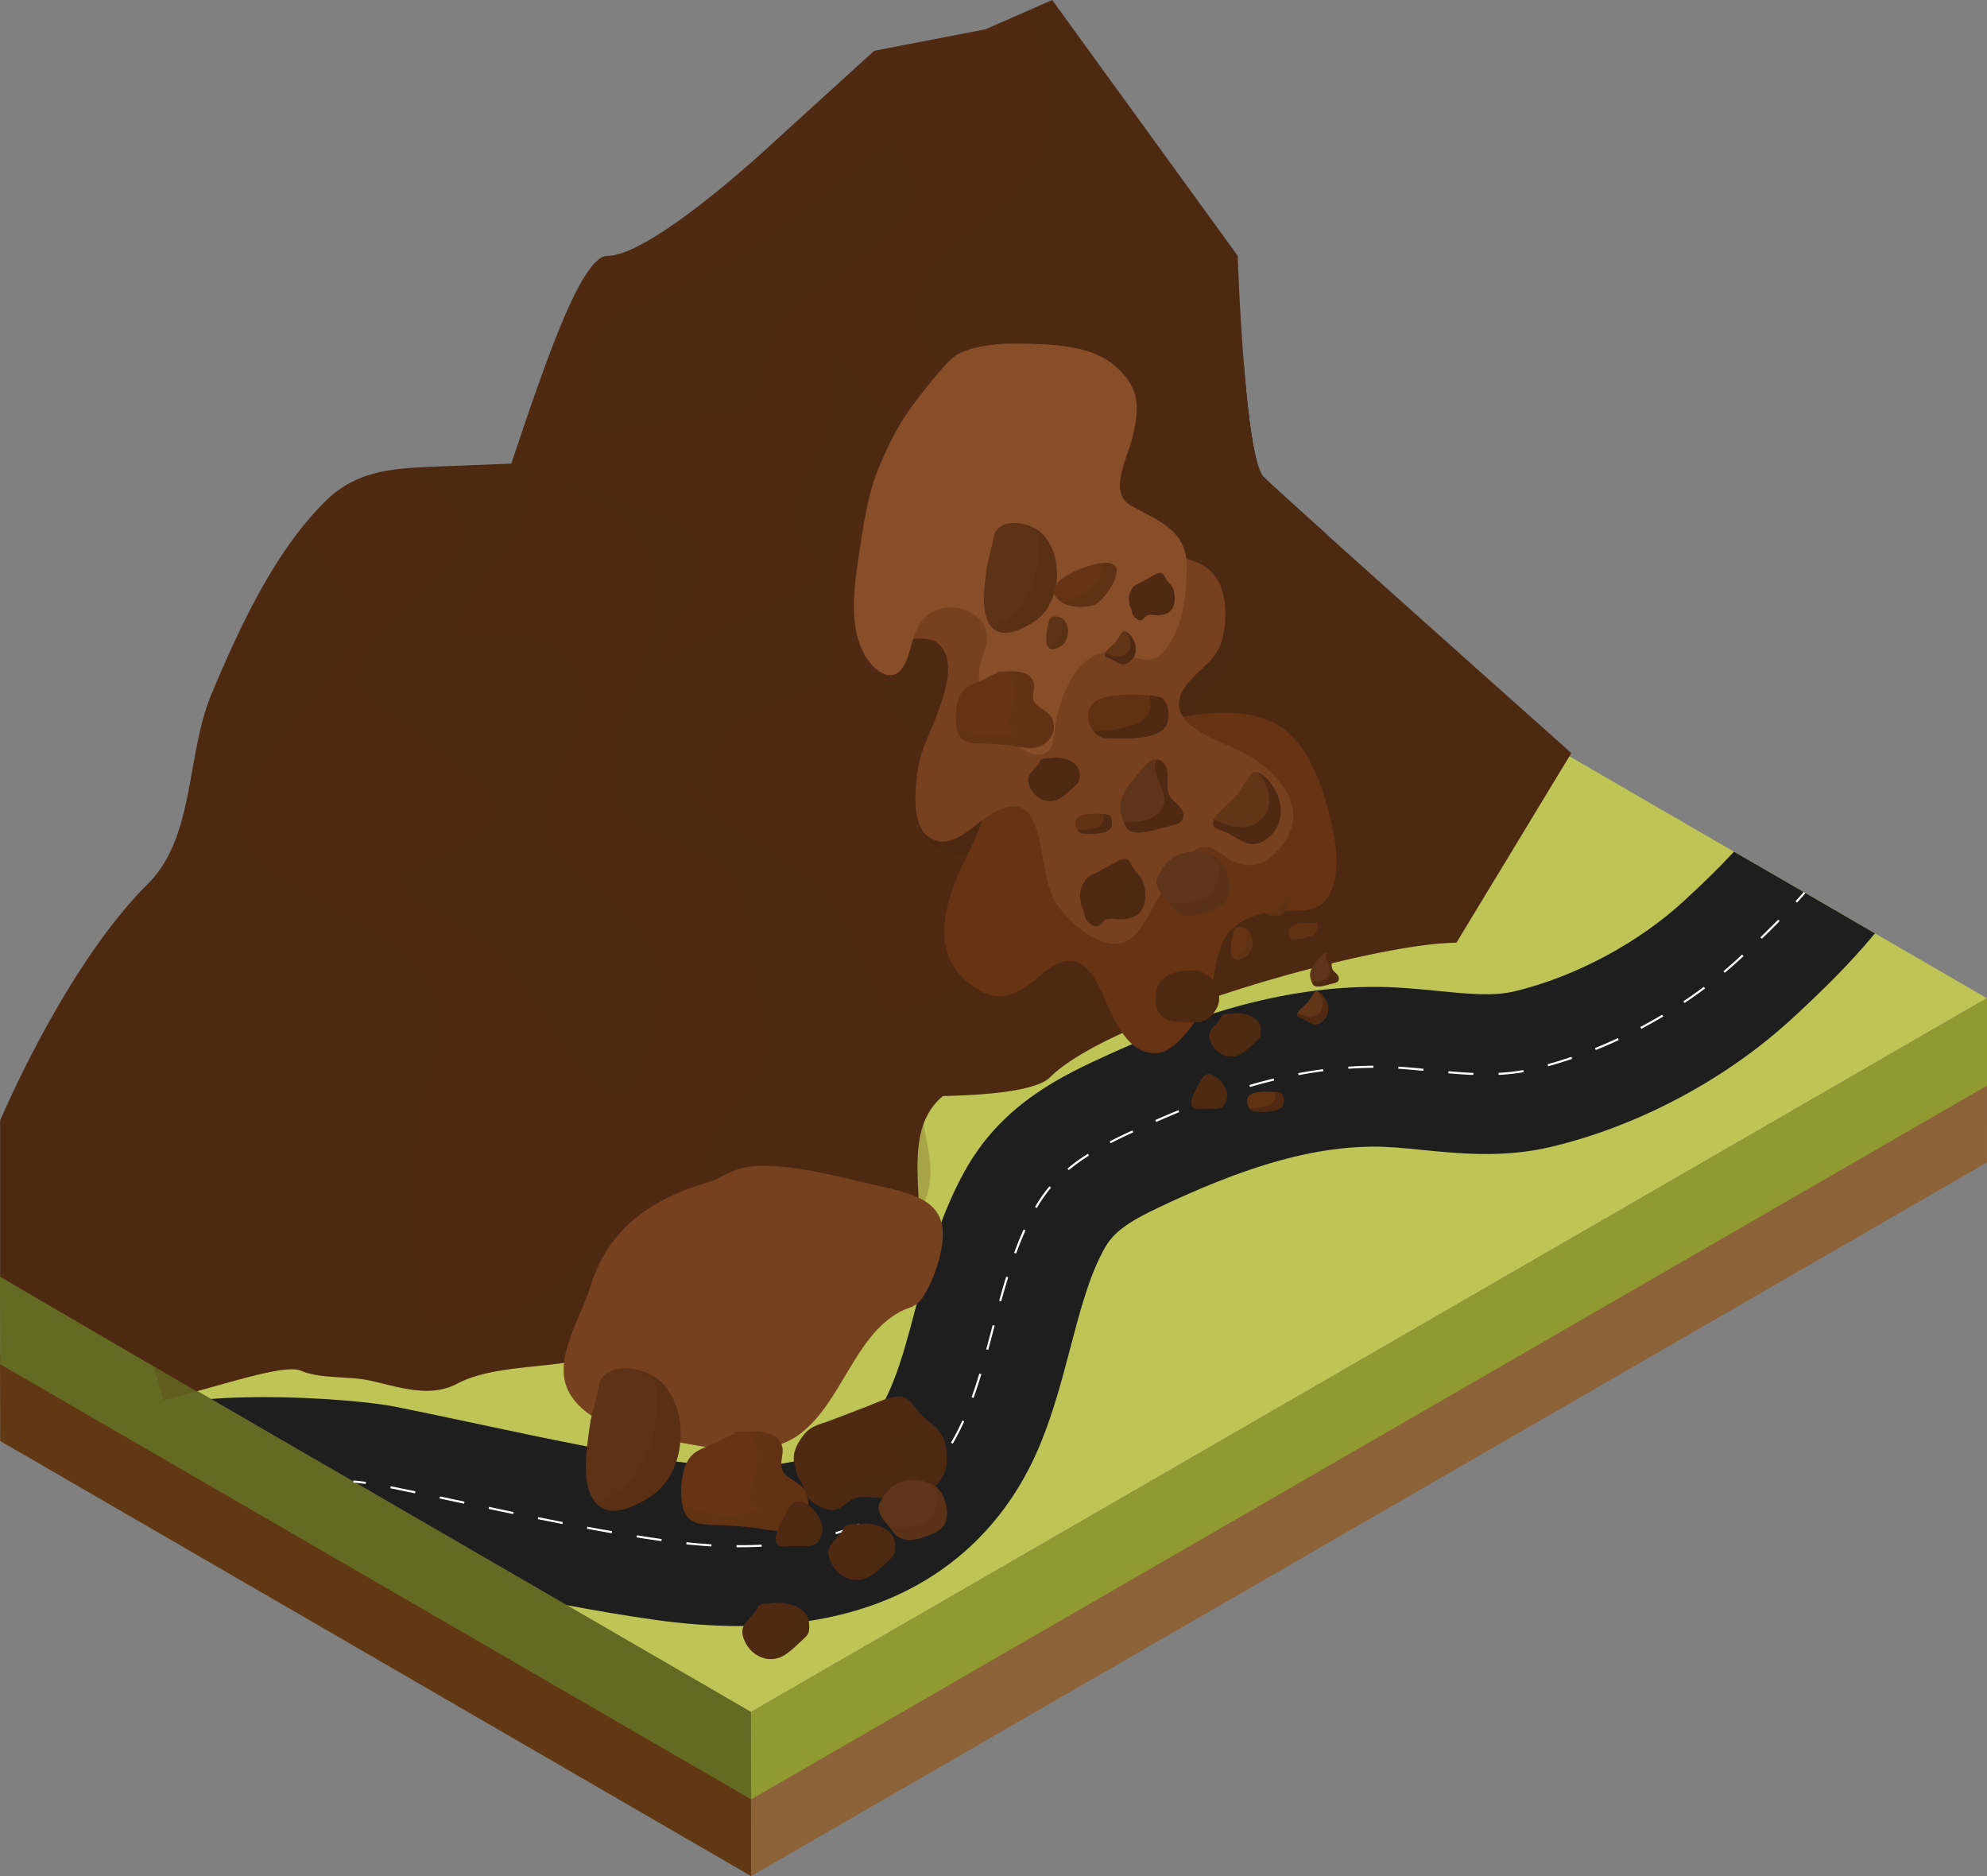 <svg xmlns="http://www.w3.org/2000/svg" viewBox="0 0 400 377.62"><rect x="0" y="0" width="400" height="377.62" fill="#808080" stroke="none"/><defs><style>.e{fill:#613114}.f,.g,.h{fill:#4f2912}.i{fill:#633518}.l{fill:#1e1e1e}.n{fill:#5e341a}.h{mix-blend-mode:multiply}.g,.h{opacity:.2}.s{fill:#653417}.w{fill:#774120}.x{fill:#663415}.g{mix-blend-mode:screen}.y{fill:#5e3217}</style></defs><g style="isolation:isolate"><g id="b"><g id="c"><path d="M243 105.39c-2.45.06-4.76.11-7.01.1l.11-32.15c1.83 0 3.94-.04 6.17-.09 2.55-.06 5.28-.12 8.11-.12.82 10.39 2.12 21 4.01 22.89 1.05 1.05 6.04 5.57 12.77 11.63-1.01-.55-3.17-1.4-7.43-1.91-5.17-.61-11.31-.47-16.73-.35Z" class="l"/><path d="m399.97 216.36.03 17.61-248.79 143.65-.03-17.59 248.79-143.67z" style="fill:#8c6239"/><path d="M151.21 377.62.04 290.04 0 272.43l151.18 87.6.03 17.59z" style="fill:#603813"/><path d="M399.97 200.91 151.18 344.58l-9.16-5.31-55.94-32.42L.72 257.39l-.72-.41 124.39-71.82 16.46-9.5 107.95-62.32 77.13 44.68 26.34 15.26 3.27 1.9 44.43 25.73z" style="fill:#bfc456"/><path d="M399.97 200.91 151.18 344.58l.03 17.59L400 218.52l-.03-17.61z" style="fill:#919931"/><path d="m0 256.98.03 17.61 151.18 87.58-.03-17.59L0 256.98z" style="fill:#656a22"/><path d="m272 160.88-.09-.68c.08.18.11.4.09.68Z" style="fill:#fbd279"/><path d="M290.62 162.85c-19.15 13.93-39.85 25.76-60.87 36.86-12.09 6.38-24.29 12.52-36.36 18.69-.29.15-.59.3-.88.45-1.01.52-1.9 1.1-2.67 1.74-.36.29-.69.6-1 .92-.1.1-.2.21-.3.31h-.01c-.07.09-.14.17-.22.26l-.17.2c-.06.08-.13.15-.19.23-.08.1-.16.21-.24.32-.08.12-.17.23-.25.35-.49.72-.9 1.48-1.25 2.28-.05.12-.1.23-.14.35a15.29 15.29 0 0 0-.48 1.41c-.05.17-.1.34-.14.51-.05.17-.09.35-.13.52l-.09.41c-.01.06-.03.13-.04.2-.1.51-.18 1.02-.25 1.54l-.06.55c-.06.55-.1 1.12-.13 1.69-.02.38-.03.76-.04 1.15-.03 1.1-.01 2.21.02 3.34.02.73.06 1.47.09 2.2v.11c.04.7.08 1.4.11 2.1.04.74.08 1.47.11 2.2-1.79 2.42-4.66 4.08-8.69 4.88-8.22 1.63-16.58 2.82-24.42 5.98-1.76.71-3.73 2.23-5.67 3.34-.31.01-.62.03-.93.05-.35.02-.7.05-1.04.08-.42.04-.84.1-1.25.16-.15.02-.3.05-.45.07-.16.03-.32.06-.48.08-.32.06-.64.12-.96.2l-.39.09c-.04 0-.09.02-.13.03-.13.03-.25.07-.38.1-.04 0-.08.02-.12.03l-.4.12c-.4.12-.8.25-1.19.4-.14.05-.28.1-.42.16-1.24.48-2.44 1.09-3.57 1.85-.33.22-.66.45-.98.7-.23.17-.45.35-.66.53-.16.13-.32.27-.47.41-.22.19-.43.39-.64.61-.11.1-.21.2-.32.31-.03.03-.06.06-.09.1-.14.15-.29.3-.43.45-.01 0-.02.02-.02.02-.15.16-.3.33-.45.51-.03.04-.06.07-.08.1-.12.15-.25.3-.37.46-.32.41-.63.83-.94 1.27-7.29 10.7-26.3 5.95-37.11 11.69a12.108 12.108 0 0 1-1.47.65c-.08.03-.16.06-.25.09s-.18.06-.27.08c-.08.03-.16.05-.24.07-.09.03-.18.05-.27.07-.1.03-.21.05-.31.08l-.41.09-.33.06c-.15.03-.3.05-.45.07-.09.02-.18.02-.28.04-.12.02-.24.03-.35.04l-.36.03c-.12 0-.24.02-.36.02-4.12.18-8.42-1.23-12.22-2.06-4.24-.93-9.9-.28-13.81-1.96-2.75-1.18-10.98 1.36-21.03 4.14l-8.79-5.12-8.79-5.12-13.59-7.91L.03 257v-31.49c7.97-18.03 18.68-36.6 29.74-47.6 9.54-9.49 7.68-25.98 12.82-38.22 4.73-11.28 10.65-24.31 18.73-34.19 1.33-1.64 2.73-3.19 4.2-4.63 4.38-4.32 9.25-5.85 14.85-6.48 1.02-.12 2.07-.2 3.15-.27.9-.06 1.82-.1 2.76-.14 5.54-.23 11.08-.43 16.62-.67h.05c.61-.02 1.21-.05 1.82-.08h.21c8.76-.39 17.51-.88 26.22-1.68 9.89-.9 19.07-3.56 27.6-7.69 7.67-3.72 14.82-8.65 21.48-14.6.96-.86 1.95-1.7 2.94-2.52.29-.24.59-.48.89-.72 1.13-.91 2.28-1.79 3.44-2.64 9.27-6.78 19.55-11.76 30.42-15.21 1.76-.56 3.62-1.37 5.51-2.25.53.53 1.05 1.07 1.54 1.64 3.07 3.54 4.34 8.32 5.28 12.82 1.88 9.03 2.27 18.28 4.32 27.3 1.94 8.52 5.1 16.69 9.69 24.15 2.34 3.8 4.98 7.41 7.43 11.13 2.39 3.63 4.78 7.26 7.29 10.81 4.9 6.93 10.23 13.65 16.63 19.27 4.55 4 9.57 7.25 14.99 9.77Z" class="f"/><path d="m316.32 151.56-23.13 38.19c-16.42 0-69.59 14.87-81.78 27.06-2.42 2.42-10.54 3.57-21.58 3.79-1.71.03-3.49.04-5.33.03-4.79-.03-9.98-.2-15.39-.5l-1.14-.06a450.987 450.987 0 0 1-17.09-1.31c-5.57-.53-11.17-1.15-16.62-1.85-26.36-3.39-49.15-8.53-48.73-13.09 1.89-20.43-53.56-14.93-40.87-27.61l19.4-39.55s21.63-9.67 27.99-16.03c2.55-2.55 6.48-14.19 10.85-27.22 0-.01 0-.02.01-.03l.48-1.44c.61-1.8 1.22-3.62 1.84-5.44.81-2.4 1.63-4.8 2.46-7.15 5.18-14.8 10.51-27.85 14.59-27.85 8.96 0 32.84-22.3 32.84-22.3l20.87-18.98 22.37-4.32 7.73-3.37 5.72-2.5 37.34 51.47s1.36 40.67 5.24 44.55c1.25 1.25 8.06 7.4 16.74 15.19 18.4 16.51 45.18 40.35 45.18 40.35Z" class="f"/><path d="M197.38 90.15c-4.43-1.74-9.83-3.1-14.51-5.27-8.35-3.88-9.53-8.71-15.25-14.91-2.53 3.88.06 10.39-.99 14.87-1.18 5.06-4.52 9.4-6.28 14.23-2.61 7.15.71 10.49 5.13 15.32-2.24 3.62-8.46 5.84-12.03 7.7-8.47 4.41-17 8.78-24.89 14.19l-.46.92c.13 1.2.49 2.37 1.31 3.47 1.31 1.75 3.56 2.6 4.97 4.37 3.55 4.48 1.97 11.71 6.7 15.39 1.11.87 2.35 1.51 3.56 2.22-2.39-6.72-1.92-13.15 5.89-18.29 5.56-3.66 14.11-2.93 16.62-10.45 1.86-5.6-.31-12.53.46-18.36 1.71-13.04 18.76-21.68 29.76-25.39Z" class="h"/><path d="M377.45 187.86c-5.36 6.47-11.16 12.07-16.74 17.2-13.25 12.19-30.86 21.57-48.34 25.75-9.57 2.29-18.33 1.41-26.05.65-3.59-.36-6.98-.7-10.06-.67-11.42.1-23.66 3.4-39.68 10.7-7.91 3.61-11.89 5.72-14.08 9.53-3.12 5.41-5.02 12.62-7.03 20.26-1.62 6.17-3.3 12.54-5.82 18.82-6.48 16.14-18.44 27.62-34.57 33.18-7.74 2.67-16.5 4.01-26.19 4.01-5.51 0-11.32-.43-17.41-1.3-5.88-.84-11.68-1.83-17.4-2.91l-28.01-16.23-43.62-25.27c3.14-.24 6.68-.37 10.68-.37h.07c10.45 0 21.59.98 26.33 1.93 5.92 1.18 11.81 2.44 17.51 3.65 13.32 2.83 25.9 5.51 38.98 7.37 35.32 5.03 41.47-10.28 43.79-16.05 1.77-4.42 3.13-9.57 4.56-15.02 2.34-8.9 5-18.99 10.27-28.13 7.58-13.15 19.73-18.69 28.6-22.73 13.69-6.24 32.05-13.42 52.74-13.59 4.82-.04 9.24.4 13.52.82 5.94.59 11.08 1.11 15.38.08 12.12-2.9 24.85-9.68 34.05-18.14 3.75-3.45 7.13-6.72 10.13-9.97l3.2 1.85 3.27 1.89 21.9 12.69Z" class="l"/><path d="M73.62 298.69c-.76-.1-1.6-.19-2.5-.29l.04-.42c.9.09 1.75.19 2.51.29l-.05.42Zm79.71 12.63-.02-.42c-1.63.09-3.33.12-5.04.11v.42h.7c1.48 0 2.95-.04 4.36-.11Zm-10.1-.48c-1.64-.1-3.33-.24-5.03-.42l-.04.42c1.7.18 3.4.32 5.04.42l.03-.42Zm20.15-.78-.08-.41c-1.6.33-3.27.6-4.97.81l.05.42c1.71-.21 3.39-.49 5-.82Zm-30.18-.28c-1.63-.24-3.31-.49-4.99-.76l-.07.42c1.68.27 3.36.52 5 .76l.06-.42Zm39.86-2.71-.17-.39c-1.5.65-3.09 1.23-4.72 1.73l.12.4c1.65-.51 3.25-1.09 4.77-1.74Zm-49.84 1.12c-1.63-.28-3.3-.58-4.97-.89l-.08.41c1.67.31 3.35.61 4.97.9l.07-.41Zm-9.93-1.84c-1.65-.32-3.3-.65-4.95-.99l-.08.41c1.65.33 3.3.66 4.96.99l.08-.41Zm68.52-4.37-.26-.33a39.838 39.838 0 0 1-4.17 2.79l.21.36c1.47-.85 2.89-1.8 4.22-2.82Zm-78.42 2.36c-1.65-.34-3.3-.69-4.94-1.04l-.09.41c1.65.35 3.3.7 4.95 1.04l.09-.41Zm-9.88-2.09-.13-.03-4.81-1.02-.09.41c1.61.34 3.21.68 4.81 1.02l.13.03.09-.41Zm-9.89-2.08-4.95-1.02-.08.41 4.95 1.02.09-.41Zm105.34-5.36-.33-.26a37.376 37.376 0 0 1-3.3 3.78l.3.3a40.77 40.77 0 0 0 3.34-3.82Zm5.15-8.72-.38-.17c-.7 1.55-1.47 3.05-2.3 4.46l.36.21c.84-1.42 1.62-2.94 2.32-4.51Zm3.44-9.52-.4-.12c-.53 1.76-1.04 3.32-1.56 4.79l.4.14c.52-1.48 1.04-3.05 1.57-4.81Zm2.61-9.44.08-.31-.41-.11-.08.31c-.4 1.53-.8 3.05-1.22 4.57l.41.11c.41-1.52.81-3.05 1.22-4.58Zm2.79-10.04-.4-.12c-.45 1.45-.91 3.04-1.41 4.86l.41.11c.5-1.81.96-3.4 1.41-4.85Zm3.49-9.45-.38-.17a66.48 66.48 0 0 0-1.9 4.7l.4.14c.61-1.68 1.23-3.21 1.89-4.67Zm2.31-4.54c.83-1.44 1.78-2.8 2.84-4.05l-.32-.27a28.286 28.286 0 0 0-2.88 4.11l-.03.06.36.21.03-.06Zm10.47-10.51-.22-.36c-1.53.96-2.87 1.94-4.11 2.98l.27.32c1.22-1.03 2.55-1.99 4.07-2.94Zm8.91-4.68-.18-.38c-1.82.84-3.27 1.54-4.55 2.21l.19.37c1.28-.66 2.72-1.36 4.54-2.2Zm9.25-4.06-.16-.39c-1.5.62-3.07 1.28-4.65 1.98l.17.39c1.59-.7 3.15-1.36 4.64-1.98Zm9.45-3.54-.13-.4c-1.56.52-3.16 1.1-4.77 1.7l.15.39c1.6-.6 3.2-1.17 4.75-1.69Zm9.68-2.82-.1-.41c-1.6.39-3.25.83-4.89 1.31l.12.4c1.64-.48 3.28-.92 4.87-1.3Zm9.9-1.87-.06-.42c-1.64.22-3.32.49-5 .8l.08.41c1.67-.32 3.34-.59 4.98-.8Zm30.21.33c-1.48-.06-3.08-.17-5.03-.34l-.04.42c1.96.17 3.56.28 5.05.34l.02-.42Zm10.1-.16-.07-.41c-1.6.29-3.23.47-4.99.56l.02.42c1.78-.09 3.43-.27 5.04-.56Zm-20.16-.67c-1.59-.16-3.31-.32-5.04-.43l-.03.42c1.73.12 3.44.28 5.03.43l.04-.42Zm-10.43-.19h.34v-.42h-.34c-1.55.02-3.14.08-4.72.19l.03.42c1.57-.11 3.15-.17 4.7-.19Zm40.36-1.81-.14-.4c-1.6.55-3.22 1.05-4.81 1.49l.11.41c1.6-.45 3.23-.95 4.84-1.5Zm9.39-3.79-.18-.38c-1.53.71-3.09 1.39-4.62 2.01l.16.39c1.54-.62 3.11-1.3 4.65-2.02Zm8.95-4.73-.22-.36c-1.44.86-2.92 1.69-4.4 2.47l.2.37c1.48-.79 2.97-1.62 4.42-2.48Zm8.42-5.64-.25-.34c-1.33 1-2.71 1.98-4.12 2.92l.23.35c1.41-.94 2.8-1.93 4.13-2.93Zm6.72-5.57c.34-.32.69-.63 1.02-.95l-.29-.31c-.34.31-.68.63-1.02.95-.88.81-1.81 1.63-2.74 2.41l.27.32c.94-.79 1.86-1.61 2.75-2.42Zm8.29-7.99-.3-.29c-1.13 1.15-2.3 2.31-3.58 3.55l.29.3c1.29-1.24 2.46-2.41 3.59-3.56Zm5.19-5.6-.32-.28c-.55.63-1.11 1.26-1.68 1.88l.31.28c.57-.63 1.13-1.26 1.68-1.89Z" style="fill:#fff"/><path d="m316.32 151.56-23.13 38.19c-6.3 0-18.03 2.19-30.77 5.59-20.44 5.44-43.5 13.96-51.01 21.47-2.42 2.42-10.54 3.57-21.58 3.79-.36.29-.69.6-1 .92-.1.1-.2.21-.3.31h-.01c-.07.09-.15.18-.22.26l-.17.2c-.06.08-.13.15-.19.23-.08.1-.16.21-.24.32-.08.11-.17.23-.25.35-.49.72-.9 1.48-1.25 2.28-.05.11-.1.23-.14.35a15.29 15.29 0 0 0-.48 1.41c-.05.17-.1.34-.14.51-.05.17-.09.35-.13.52-.04.14-.06.27-.09.41-.01.06-.03.13-.04.2-.1.51-.18 1.02-.25 1.54-.02.18-.05.37-.06.55-.06.55-.1 1.12-.13 1.69-.02.38-.04.76-.04 1.15-.03 1.1-.01 2.21.02 3.34.02.73.06 1.47.09 2.2v.11c.04.7.08 1.4.11 2.1.04.74.08 1.47.11 2.2.34 7.96-.12 15.41-8.2 18.84-4.22 1.78-17.99-5.08-30.58-4.63-.31.01-.62.03-.93.05-.35.02-.7.05-1.04.08-.42.04-.84.1-1.25.16-.15.02-.3.04-.45.07-.16.02-.32.05-.48.08-.32.06-.64.12-.96.2l-.39.09c-.04 0-.09.02-.13.03-.13.03-.25.06-.38.1-.04 0-.08.02-.12.03-.14.04-.27.08-.4.12-.4.12-.8.25-1.19.4-.14.05-.28.1-.42.16-1.24.48-2.44 1.09-3.57 1.85-.33.22-.66.45-.98.7-.23.17-.45.35-.66.53-.16.13-.32.27-.47.41-.22.19-.43.39-.64.61-.1.1-.21.2-.32.31-.03.03-.06.06-.09.1-.14.15-.29.3-.43.45-.01 0-.02.02-.02.02l-.45.51c-.03.04-.06.07-.08.1-.12.15-.25.3-.37.46-.32.41-.63.83-.94 1.27-7.29 10.7-26.3 5.95-37.11 11.69a12.108 12.108 0 0 1-1.47.65c-.08.03-.16.06-.25.09s-.18.06-.27.08c-.08.03-.16.05-.24.07-.09.03-.18.05-.27.07-.1.03-.21.05-.31.08l-.41.09-.33.06c-.15.03-.3.05-.45.07-.09.02-.18.02-.28.04-.12.02-.24.03-.35.04l-.36.03c-.12 0-.24.02-.36.02-4.12.18-8.42-1.23-12.22-2.06-4.24-.93-9.9-.28-13.81-1.96-2.75-1.18-10.98 1.36-21.03 4.14l-8.79-5.12-8.79-5.12c15.3-6.77 35.16-9.11 51.72-5.82 4.94.98 8.71 2.81 13.79 2.52 6.53-.37 16.08-2.49 21.48-6.27 5-3.5 8.07-8.72 13.87-11.41 11.43-5.3 35.93 4.75 42.31-9.75 2.81-6.36 1.96-12.79 2.84-19.04.57-4.1 1.88-8.12 5.42-12.01 5.36-5.88 12.91-5.45 18.51-9.55 3.58-2.62 5.14-8.03 8.27-11.34 7.22-7.64 27.49-15.6 21.63-29.35-5.52-12.96-26.07-3.28-36.51-9.47-10.13-6-12.4-19.8-4.33-29.31 4.26 5.49 16.17 15.72 24.24 12.95 2.35-.8 5.36-6.28 7.01-8.08 4.65-5.06 7.09-6.5 7.72-13.27 1.33-14.38 1.08-22.43-13.41-27.48-6.64-2.32-19.53-8.87-22.45-17.09-.84-2.36-.86-4.86.33-7.44 5.81-12.56 21.68-15.74 25.55-30.34 1.72-6.52.74-18.25-3.87-25.79l5.72-2.5 37.34 51.47s1.36 40.67 5.24 44.55c1.25 1.25 8.06 7.4 16.74 15.19 18.4 16.51 45.18 40.35 45.18 40.35Z" class="h"/><path d="M271.13 111.21c-8.68-7.79-15.49-13.95-16.74-15.19-3.88-3.88-5.24-44.55-5.24-44.55L211.81 0l-2.95 1.29c6.49 13.23 18.63 24.22 18.63 39.05-10.85 7.23-19.69 17.28-26.53 28.13 8.84 2.01 20.5-.8 26.53 7.23 2.41 3.22-.4 9.65 3.62 12.06 9.65 5.63 23.31 6.03 26.13 18.49 3.62 16.08 15.27 26.13 20.9 39.79 2.81 7.64-7.23 11.66-9.24 18.49-.8 2.41.8 4.02 2.41 4.02 10.74-.29 20.01 5.29 29.64 8.41l15.39-25.4s-26.79-23.84-45.18-40.35Z" class="h"/><path d="M293.18 189.75c-6.3 0-18.03 2.19-30.77 5.59-13.64-6.77-29.06-15.59-24.12-22.46 4.23-5.89 16.97-6.03 19.22-13.76 1.53-5.27-4.73-8.1-7.38-11.75-6.97-9.6-3.92-23.43-5.9-34.51-.72-4.05-4.76-9.09-3.88-13.21 2.65 6.15 6.68 9.95 9.68 15.71 4.65 8.94 4.77 19.4 9.27 28.22 4.17 8.18 17.14 15.12 5.92 22.79-2.66 1.82-5.87 2.28-5.64 6 .32 4.94 11.86 9.57 15.8 11.13 4.92 1.96 12.38 3.16 17.79 6.26Z" class="h"/><path d="M84.98 261.71c.53 4.49 2.91 11.54 3.76 17.99-4.73.93-9.88-.84-14.35-1.81-4.24-.93-9.9-.28-13.81-1.96-2.75-1.18-10.98 1.36-21.03 4.14-2.15.59-4.39 1.2-6.68 1.78-.47-2.29-1.27-4.73-2.11-6.91L8.38 261.91 0 257.03v-31.49c7.97-18.03 18.68-36.6 29.74-47.6 9.54-9.49 7.68-25.98 12.82-38.22 4.73-11.28 10.65-24.31 18.73-34.19 2.55 5.09 6.91 11.07 8.21 13.95 3.52 7.77.93 11.74-4.28 18.84-5.98 8.14-23 24.8-12.89 34.64 11.21 10.91 39.01 15.98 36.28 35.52-.77 5.5-2.89 10.75-3.75 16.26-1.9 12.09-1.32 24.86.12 36.95Z" class="g"/><path d="M109.39 96.09c-2.56-.51-4.56-1.16-6.49-2.7l-.03-.03h.04l.48-1.44.14.12c.45.43.92.84 1.41 1.23 1.38 1.09 2.89 2.01 4.45 2.82Z" class="h"/><path d="M185.03 243.76c-1.79 2.42-4.66 4.08-8.69 4.88-8.22 1.63-16.58 2.82-24.42 5.98-1.76.71-3.73 2.23-5.67 3.34-1.23.7-2.44 1.24-3.57 1.3-.03-.31-.07-.63-.11-.94-1.29-10.51-4.98-20.47 1.09-30.28 1.93-3.11 4.94-6.09 7.22-9.31 1.78-2.52 3.11-5.18 3.1-8.18 0-4.89-1.7-10.27-2.43-15.13-.72-4.85-.99-10-2.21-14.71-1.73-6.65-6.69-7.87-13.03-10.6-6.72-2.89-13.67-5.02-13.24-12.93.28-5.04 1.08-10.07 2.73-14.91 3.58-10.54 9.8-22.23 3.27-33.22-4.57-7.69-12.74-9.37-19.69-12.97 1.46.29 3.12.54 5.05.88 5.39.95 9.71 3.51 14.69 5.42 4 1.53 9.36 1.86 11.31 6.21 1.6 3.56.35 8.21-.94 11.53-1.32 3.43-7.17 10.02-6.2 13.87 1.99 7.92 14.18-.96 9.15 10.23-2.87 6.37-7.47 12.72-1.03 18.09 5.08 4.24 11.54 6.96 17.03 10.71 9.39 6.42 12.24 12.75 16.76 22.99 3.57 8.07 6.9 16.17 9.26 24.6.52 1.84.99 3.71 1.41 5.59.43 1.96.81 3.95 1.13 5.96.74 4.8.12 8.73-2.01 11.6Z" class="h"/><path d="M119.5 88.26c-1.71-5.07-2.11-17.01.61-21.59 2.62-4.41 11.96-7.03 16.99-9.28 16.63-7.44 28.71-19.12 43.06-29.63 1.21 3.93 5.84 8.75 4.18 12.68-1.49 3.53-7.33 8.36-10.18 10.84-5.24 4.55-11.78 8.22-16.34 13.54-4.01 4.68-3.02 10.26-5.55 15.17-1.87 3.62-5.06 2.92-9.33 3.75-2.88.56-21.25 3.03-23.44 4.54Z" class="g"/><path d="M48.76 198.34c-1.34 3.24-5.45 4.3-7.92 6.49-4.95 4.39-10.31 9.21-12.4 15.55-3.21 9.73 6.81 14.65 5.76 23.75-.77 6.72-6.1 8.95-9.71 13.62-1.36 1.76-1.08-.08-.49 2.85.55 2.68 2.62 5.69 3.91 8.05.57 1.05 1.74 3.44 2.84 6.29L8.37 261.91c.24-.25.47-.51.71-.76 6.03-6.45 14.19-12.92 14.11-22.49-.04-4.87-1.29-8.8-2.95-13.3-.88-2.39-1.9-4.59-1.22-7.15 2.65-10 15.43-14.53 23.26-19.2 8.88-5.29 2.77-12.6 2.21-21.02.55 0 2.55 3.37 3.26 4.59 1.36 2.34 1.41 3.87 1.41 6.64 0 2.73.65 6.54-.41 9.1Z" class="h"/><path d="M39.5 221.78c1.95-4.89 11.7-8.24 15.79-10.98 3.47-2.33 6.82-4.67 10.42-6.74 6.29 14.03 10.64 28.06 8.72 43.53-.87 6.97-.09 12.66-7.11 13.31-4.91.45-11.74-.84-14.51-4.62-5.84-7.97 4.66-12.12 6.33-19.18 2.59-10.97-8.45-4.07-13.58-4.12-1.44-4.08-.7-9.24-6.05-11.21Z" class="g"/><path d="M125.41 220.36c-3.82 1.86-10.92-7.52-12.9-10.68-5.52-8.82-9.96-16.94-19.04-22.6-4.3-2.68-12.42-5.98-14.42-11.18 5-1.48 19.03-6.88 20.41-12.73.55-2.36-2.44-4.49-4.26-6.16-5.67-5.17-12.22-9.53-18.2-14.35-3.46-2.79-6.05-3.79-5.15-8.05.98-4.67 5.57-8.78 8.74-12 6.15-6.25 17.57-12.11 9.63-21.45-2.53-2.98-6.4-4.71-9.88-6.71 1.02-.12 2.07-.2 3.15-.27.9-.06 1.82-.1 2.76-.14 5.54-.23 11.08-.43 16.62-.67h.05c.61-.02 1.21-.05 1.82-.08 3.16 6.49 1.18 12.7-3.14 18.42-1.64 2.18-13.73 15.22-8.13 16.41.64.14 2.97-.85 3.73-.93 3.84-.43 8.28.39 11.88 1.64 11.76 4.08 9.44 14.78 4.85 24.18-3.1 6.35-6.7 11.14-2.07 17.42 5.61 7.6 16.72 13.45 20.4 22.15 2.42 5.73-.7 24.79-6.86 27.8Z" class="h"/><path d="M118.99 258.57c-2.33 7.58-8.43 15.91-3.89 22.55 4.71 6.89 15.75 8.12 23.29 9.48 7.35 1.33 16.74 2.7 22.94-2.21 8.15-6.45 10.7-19.33 19.74-24.31 1.83-1.01 2.89-.76 4.31-2.5 1.64-2.01 3.06-5.81 3.72-8.36 2.57-9.94-2.19-12.29-11.16-14.27-7.66-1.69-15.08-3.9-22.97-4.26-4.42-.2-6.93.5-10.57 2.58-2.41 1.37-20.06 3.9-25.42 21.32Z" class="w"/><path d="M177.96 238.94c-7.66-1.69-15.08-3.9-22.97-4.26-.24-.01-.47-.02-.7-.02 3.07 1.73 5.52 3.68 4.88 6.22-1.56 10.42 2.08 18.75.52 29.17-2.08 8.85-15.63 14.06-22.92 9.9-8.03-4.66-15.81-5.07-23.26-3.28.14 1.55.62 3.04 1.59 4.46 4.71 6.89 15.75 8.12 23.29 9.48 7.35 1.33 16.74 2.7 22.94-2.21 8.15-6.45 10.7-19.33 19.74-24.31 1.83-1.01 2.89-.76 4.31-2.5 1.64-2.01 3.06-5.81 3.72-8.36 2.57-9.94-2.19-12.29-11.16-14.26Z" class="w" style="mix-blend-mode:multiply;opacity:.4"/><path d="M160.05 294.99c-.79-2.14.31-4.27 1.58-5.97 1.55-2.08 3.17-2.2 5.57-3.12 2.51-.97 5.03-1.93 7.54-2.89 1.83-.7 5.27-2.45 7.24-1.75 1.66.59 2.85 3.25 4.36 4.34 3.06 2.19 4.15 3.91 4.28 7.72.26 7.68-8.18 8.58-14.26 8.12-1.29-.1-2.9-.23-4.16.11-1.29.35-2.06 1.43-3.2 2-1.72.87-3.42.09-5-.91-1.97-1.23-1.81-2.16-2.51-3.97-.38-.97-1.41-1.73-1.44-3.67Z" class="f"/><path d="M190.62 293.31c-.13-3.8-1.22-5.53-4.28-7.72-1.51-1.08-2.71-3.74-4.36-4.34-.42-.15-.91-.19-1.44-.15 1.88 1.74 4.15 3.34 3.97 5.7-.22 1.95-4.54 1.08-5.41 3.25-.65 1.95 3.25 3.25 2.16 5.19-1.95 3.25-7.14.85-10.39 2.36-.87.65-1.08 1.95-1.95 2.6-1.89 1.2-3.18 2.17-5.39 2.12.14.1.3.21.47.32 1.59 1 3.28 1.77 5 .91 1.14-.57 1.91-1.65 3.2-2 1.26-.35 2.87-.21 4.16-.11 6.08.46 14.52-.43 14.26-8.12Z" class="h"/><path d="M148.07 288.6c-1.09.18-1.99.82-2.97 1.33-1.73.92-3.81 1.4-5.38 2.59-2.61 1.97-2.9 7.38-2.35 10.42.69 3.84 3.61 3.93 6.88 4.03 3.15.1 6.28.28 9.39.81 2.47.42 4.62.74 6.68-.8 2.18-1.62 3.03-3.91 1.92-6.52-.97-2.28-4.06-2.64-4.82-4.77-.48-1.35.42-3.21.02-4.59-1.06-3.72-6.48-3.02-9.55-2.84-.05.2 0 .35.16.35Z" class="x"/><path d="M162.26 300.45c-.97-2.28-4.06-2.64-4.82-4.77-.48-1.35.42-3.21.02-4.59-.75-2.63-3.68-3.05-6.41-3 2.82 4.56.81 8.65-.21 13.74 0 1.04 2.08 2.08 2.08 2.08-5.44 2.17-10.62 1.07-15.56-1.03v.06c.69 3.84 3.61 3.93 6.88 4.03 3.15.1 6.28.28 9.39.81 2.47.42 4.62.74 6.68-.8 2.18-1.62 3.03-3.91 1.92-6.52Z" class="h"/><path d="M156.16 309.4c-.02 2.4 1.48 1.79 3.97 1.78 3.03 0 4.78.49 5.4-2.95.54-2.95-4.35-8.27-6.45-5.08 0 0-2.9 4.78-2.91 6.24Z" class="f"/><path d="M160.81 302.18c2.31 1.63 3.15 4.57 1.17 7.04-2.11 2.11-3.86.91-5.78-.17-.03.13-.05.26-.05.36-.02 2.4 1.48 1.79 3.97 1.78 3.03 0 4.78.49 5.4-2.95.42-2.29-2.44-6.01-4.72-6.06Z" class="h"/><g style="opacity:.2;mix-blend-mode:multiply"><path d="M184.84 163.19c.04 5.29 3.41 9.35 9.2 8.61 2.92-.37 9.37-4.91 11.27-.4.58 1.38.09 3.16.6 4.65.64 1.86 1.93 3.5 2.95 5.16 2.58 4.22 4.69 10.39 10.23 11.68 8.28 1.93 12.78-5.2 16.94-10.67 1.53-2.01 3.6-4.84 6.16-5.42 1.04-.23 2.27.1 3.33.01 2.06-.18 4.13-.82 6.11-1.41 3.29-.97 6.7-1.92 8.19-5.32 1.04-2.38 1.14-5.93-.97-7.74-1.51-1.3-3.57-1.71-5.13-3.05-1.74-1.5-3.66-2.71-5.3-4.35-2.46-2.47-6.1-4.74-7.92-7.75-2.65-4.36 4.2-7.93 6.21-11.44 1.75-3.07 2.14-6.72 1.33-10.19-1.39-5.98-7.67-5.66-12.45-3.95-8.3 2.98-17.48 9.18-22.91 16.12-3.19 4.07-5.78 8.8-9.99 11.95-3.07 2.3-6.84 3.58-10.01 5.76-1.07.74-2.6 1.68-3.41 2.74-.74.98-.74 2.03-4.43 5.01Z" style="fill:#412413"/></g><path d="M189.21 146.03c4.19-.46 7.29 2.9 8.71 6.5 2.72 6.88-.1 13.26-3.14 19.45-4.19 8.51-8.39 19.44.73 26.29 3 2.25 5.85 2.99 9.28 1.38 2.86-1.35 4.75-3.87 7.44-5.34 7.15-3.91 9.44 5.87 11.83 10.44 1.75 3.34 4.21 7.26 8.46 7.25 3.8 0 7.12-5.07 9.12-7.92 2.87-4.1 2.42-8.82 4.05-13.37 1.78-4.97 6.04-6.57 11.06-7.27 3.27-.46 7.81.69 10.1-2.21 2.97-3.75 2.34-10.07 1.43-14.37-1.54-7.25-4.51-17.45-11.55-21.2-6.92-3.68-15.86-1.94-23.09-.61-5 .93-9.34 1.82-14.24-.02-5.16-1.94-11.4-3.46-16.95-3.26-3.55.13-7.54 2.26-9.76 5.12-.95 1.22-1.32 2.87-2.05 4.2l-1.42-5.06Z" class="x"/><path d="M180.71 111.56c-1.16 3.21-5.21 11.43-3.14 14.89 2.36 3.94 8.15.87 10.91 2.81 6.47 4.54-2.14 18.43-3.33 23.66-.85 3.75-2.02 12.83 1.67 15.47 4.24 3.03 8.37-1.58 11.55-3.76 12.97-8.88 9.93 9.81 13.96 16.69 2.14 3.65 8.08 9.24 12.95 8.57 4.08-.56 5.88-6.05 8.04-9.36 2.01-3.07 5.36-10.49 9.78-10.04 1.86.19 4.24 2.91 6.42 3.37 3.28.71 5.01.03 7.35-2.34 7.12-7.19 2.12-14.38-4.61-18.91-4.7-3.16-18.12-5.95-14.23-13.46 2-3.86 6.53-5.53 7.89-10.05 1.12-3.71 1.17-9.31-.96-12.61-3.33-5.14-9.26-3.66-14.03-6.28-3.58-1.97-4.49-4.87-5.64-8.51-3.11-9.83-5.7-21.06-17.57-19.53-22.53 2.9-24.22 21.63-27.01 29.36Z" class="w"/><path d="M169.96 307.3c-.65 2.12-3.7 3.37-3.15 5.82.72 3.25 3.83 5.65 7.17 4.67 1.85-.54 3.8-2.7 5.25-3.99 1.04-.92 1.03-1.54.97-2.9-.12-2.86-3.09-4-5.67-4.22-.78-.07-1.5.08-2.26.13-.57.04-1.46-.12-2.31.48Z" class="f"/><path d="M180.2 310.91c-.11-2.63-2.63-3.8-5.04-4.14 1.21.89 1.63 2.62 1.26 4.1-1.04 2.43-2.78 5.79-5.22 6.98.87.22 1.81.22 2.78-.06 1.85-.54 3.8-2.7 5.25-3.98 1.04-.92 1.03-1.54.97-2.9Z" class="h"/><path d="M152.64 323.23c-.65 2.12-3.7 3.37-3.15 5.82.72 3.25 3.83 5.65 7.17 4.67 1.85-.54 3.8-2.7 5.25-3.99 1.04-.92 1.03-1.54.97-2.9-.12-2.86-3.09-4-5.67-4.22-.78-.07-1.5.08-2.26.13-.57.04-1.46-.12-2.31.48Z" class="f"/><path d="M162.88 326.84c-.11-2.63-2.63-3.8-5.04-4.14 1.21.89 1.63 2.62 1.26 4.1-1.04 2.43-2.78 5.79-5.22 6.98.87.22 1.81.22 2.78-.06 1.85-.54 3.8-2.7 5.25-3.99 1.04-.92 1.03-1.54.97-2.9Z" class="h"/><path d="M217.51 181.15c-.34-1.27.13-2.54.68-3.56.66-1.24 1.35-1.31 2.37-1.86 1.07-.58 2.14-1.15 3.22-1.72.78-.42 2.25-1.46 3.09-1.04.71.35 1.22 1.94 1.86 2.58 1.3 1.31 1.77 2.33 1.83 4.6.11 4.58-3.49 5.11-6.08 4.83-.55-.06-1.24-.14-1.78.07-.55.21-.88.85-1.37 1.19-.73.52-1.46.05-2.13-.54-.84-.74-.77-1.29-1.07-2.37-.16-.58-.6-1.03-.62-2.19Z" class="f"/><path d="M230.55 180.14c-.06-2.27-.52-3.29-1.83-4.6-.65-.65-1.15-2.23-1.86-2.58-.18-.09-.39-.11-.61-.09.8 1.03 1.77 1.99 1.69 3.4-.09 1.16-1.94.64-2.31 1.93-.28 1.16 1.38 1.93.92 3.09-.83 1.93-3.05.51-4.43 1.41-.37.39-.46 1.16-.83 1.55-.8.72-1.36 1.29-2.3 1.26.06.06.13.12.2.19.68.59 1.4 1.06 2.13.54.48-.34.81-.98 1.37-1.19.54-.21 1.22-.13 1.78-.07 2.59.28 6.19-.26 6.08-4.83Z" class="h"/><path d="M242.73 196.58c.04-1.51-3.53-1.25-4.37-1.18-3.06.26-5.4 1.65-5.69 4.8-.42 4.64 2.15 5.53 5.95 5.53 2.29 0 3.56.41 5.23-1.32 1.52-1.59 1.96-3.26 1.24-5.38-.5-1.45-2.29-3.64-2.36-2.45Z" class="f"/><path d="M245.09 199.03c-.5-1.45-2.29-3.64-2.36-2.45.02-.84-1.07-1.13-2.19-1.21-.35 1.77 2.34 2.61 1.99 4.35-1.21 2.41-3.62 2.81-6.03 2.81-1.06.12-2.37.17-3.71.07.59 2.55 2.82 3.12 5.83 3.12 2.29 0 3.56.41 5.23-1.32 1.52-1.59 1.96-3.26 1.24-5.38Z" class="h"/><path d="M239.79 221.77c-.01 1.85 1.15 1.38 3.06 1.38 2.34 0 3.69.38 4.17-2.27.41-2.28-3.36-6.38-4.98-3.92 0 0-2.24 3.68-2.25 4.82Z" class="f"/><path d="M243.38 216.2c1.78 1.26 2.43 3.52.91 5.43-1.62 1.62-2.98.7-4.46-.13-.02.1-.04.2-.04.28-.01 1.85 1.15 1.38 3.06 1.38 2.34 0 3.69.38 4.17-2.27.32-1.77-1.88-4.64-3.64-4.68Z" class="h"/><path d="M245.91 204.42c-.5 1.63-2.85 2.6-2.43 4.49.56 2.51 2.96 4.36 5.53 3.6 1.43-.42 2.93-2.08 4.05-3.08.8-.71.79-1.19.75-2.24-.09-2.21-2.39-3.08-4.37-3.26-.6-.05-1.16.06-1.74.1-.44.03-1.12-.09-1.78.37Z" class="f"/><path d="M253.81 207.21c-.09-2.03-2.03-2.93-3.89-3.2.93.68 1.26 2.02.97 3.17-.8 1.88-2.15 4.47-4.03 5.39.67.17 1.4.17 2.14-.04 1.43-.42 2.93-2.08 4.05-3.08.8-.71.79-1.19.75-2.24Z" class="h"/><path d="M209.44 152.98c-.5 1.63-2.85 2.6-2.43 4.49.56 2.51 2.96 4.36 5.53 3.6 1.43-.42 2.93-2.08 4.05-3.07.8-.71.79-1.19.75-2.24-.09-2.21-2.39-3.08-4.37-3.26-.6-.05-1.16.06-1.74.1-.44.03-1.12-.09-1.78.37Z" class="f"/><path d="M217.34 155.76c-.09-2.03-2.03-2.93-3.89-3.2.93.68 1.26 2.02.97 3.16-.8 1.88-2.15 4.47-4.03 5.39.67.17 1.4.17 2.14-.04 1.43-.42 2.93-2.08 4.05-3.07.8-.71.79-1.19.75-2.24Z" class="h"/><path d="M233.01 176.51c-.99 2.1 1.58 4.18 2.66 5.76 1.71 2.51 4.13 2.43 6.92 1.46 1.66-.58 3.81-1.27 4.57-3 1.05-2.4-.12-6.73-2.37-8.16-.91-.58-8.16-3.76-11.77 3.93Z" class="n"/><path d="M244.79 172.57c-.25-.16-.98-.52-1.99-.79 1.47.86 3.04 1.76 2.73 3.6-.92 6.47-5.4 6.56-10.33 6.25.18.22.34.43.48.63 1.71 2.51 4.13 2.43 6.91 1.46 1.66-.58 3.81-1.27 4.57-3 1.05-2.4-.12-6.73-2.37-8.16Z" class="h"/><path d="M177.05 302.62c-.92 1.97 1.48 3.91 2.49 5.39 1.6 2.35 3.86 2.28 6.46 1.36 1.56-.55 3.56-1.18 4.27-2.81.98-2.24-.11-6.29-2.22-7.62-.85-.54-7.63-3.52-11 3.68Z" class="n"/><path d="M188.05 298.94c-.23-.15-.92-.48-1.86-.74 1.38.8 2.84 1.65 2.55 3.37-.86 6.05-5.04 6.13-9.66 5.85.16.2.32.4.45.59 1.6 2.35 3.86 2.28 6.46 1.36 1.56-.55 3.56-1.18 4.27-2.81.98-2.24-.11-6.29-2.22-7.62Z" class="h"/><path d="M226.98 166.86c-2.77-4.54-1.32-7.13 2.01-10.99 1.22-1.41 3.1-4.36 5.13-2.4 1.63 1.57.38 4.44 1.13 6.34.62 1.57 2.69 2.21 2.91 3.98.28 2.19-1.97 2.27-3.67 2.7-2.03.52-5.95 1.95-7.52.37Z" class="n"/><path d="M238.17 163.79c-.22-1.77-2.29-2.41-2.91-3.98-.75-1.9.49-4.77-1.13-6.34-.37-.36-.73-.55-1.09-.62-2.16 2.94 2.7 6.24 1.05 9.54-1.46 2.93-4.73 3.14-7.82 3.12.2.43.43.88.72 1.34 1.57 1.57 5.49.14 7.52-.37 1.69-.43 3.94-.5 3.67-2.7Z" class="f"/><path d="M251.74 155.9c-1.01 1.35-1.77 2.86-2.81 4.19-1.12 1.44-3.98 3.23-4.54 4.84-.68 1.95.72 1.75 2.68 2.72 2.18 1.07 4.17 3.02 6.69 1.92 1.69-.73 3.19-2.38 3.73-4.12.91-2.92-.18-5.88-1.97-8.19-.57-.73-2.82-2.8-3.78-1.35Z" class="i"/><path d="M255.52 157.25c-.38-.49-1.49-1.56-2.48-1.8 2.46 2.36 3.35 6.23 1.35 9.03-2.68 3.06-6.67 2.16-9.99.44-.68 1.95.71 1.75 2.68 2.72 2.18 1.07 4.17 3.02 6.69 1.92 1.69-.73 3.19-2.38 3.73-4.12.91-2.92-.18-5.88-1.97-8.19Z" class="f"/><path d="M220.74 141.02c-3.72 2.47-.67 7.44 1.62 7.54 3.04.13 9.98.54 12.06-2.05 1.29-1.6 1.01-4.73-.47-5.98-.81-.68-10.34-1.42-13.21.49Z" class="e"/><path d="M233.95 140.52c-.23-.2-1.21-.4-2.54-.54.58 2.68-.04 4.63-2.86 5.84-2.74.82-5.64 1.47-8.4 1.33.65.81 1.47 1.37 2.22 1.4 3.04.13 9.98.54 12.06-2.05 1.29-1.6 1.01-4.73-.47-5.98Z" class="f"/><path d="M264.38 198.22c-1.26-2.08-.6-3.26.92-5.02.56-.65 1.42-1.99 2.34-1.1.74.72.17 2.03.52 2.9.28.72 1.23 1.01 1.33 1.82.13 1-.9 1.04-1.68 1.23-.93.24-2.72.89-3.44.17Z" class="n"/><path d="M269.49 196.82c-.1-.81-1.05-1.1-1.33-1.82-.35-.87.23-2.18-.52-2.9-.17-.16-.33-.25-.5-.28-.99 1.35 1.24 2.85.48 4.36-.67 1.34-2.16 1.43-3.58 1.43.09.2.2.4.33.62.72.72 2.51.06 3.44-.17.77-.2 1.8-.23 1.68-1.23Z" class="f"/><path d="M264.59 199.76c-.46.62-.81 1.31-1.28 1.92-.51.66-1.82 1.48-2.08 2.21-.31.89.33.8 1.22 1.24 1 .49 1.91 1.38 3.06.88.77-.34 1.46-1.09 1.71-1.89.41-1.34-.08-2.69-.9-3.74-.26-.34-1.29-1.28-1.73-.62Z" class="i"/><path d="M266.32 200.38c-.17-.22-.68-.71-1.13-.82 1.13 1.08 1.53 2.85.62 4.13-1.22 1.4-3.05.99-4.57.2-.31.89.33.8 1.22 1.24 1 .49 1.91 1.38 3.06.88.77-.34 1.46-1.09 1.71-1.89.41-1.34-.08-2.69-.9-3.74Z" class="f"/><path d="M260.21 186.27c-1.7 1.13-.31 3.4.74 3.45 1.39.06 4.56.25 5.51-.94.59-.73.46-2.16-.21-2.73-.37-.31-4.73-.65-6.04.23Z" class="e"/><path d="M266.25 186.05c-.11-.09-.55-.18-1.16-.25.27 1.23-.02 2.12-1.31 2.67-1.25.38-2.58.67-3.84.61.3.37.67.62 1.02.64 1.39.06 4.56.25 5.51-.94.59-.73.46-2.16-.21-2.73Z" class="f"/><path d="M217.22 164.33c-1.7 1.13-.31 3.4.74 3.45 1.39.06 4.56.25 5.51-.94.59-.73.46-2.16-.21-2.73-.37-.31-4.73-.65-6.04.23Z" class="e"/><path d="M223.26 164.1c-.11-.09-.55-.18-1.16-.25.27 1.23-.02 2.12-1.31 2.67-1.25.38-2.58.67-3.84.61.3.37.67.62 1.02.64 1.39.06 4.56.25 5.51-.94.59-.73.46-2.16-.21-2.73Z" class="f"/><path d="M251.81 220.26c-1.7 1.13-.31 3.4.74 3.45 1.39.06 4.56.25 5.51-.94.59-.73.46-2.16-.21-2.73-.37-.31-4.73-.65-6.04.23Z" class="e"/><path d="M257.85 220.03c-.11-.09-.55-.18-1.16-.25.27 1.23-.02 2.12-1.31 2.67-1.25.38-2.58.67-3.84.61.3.37.67.62 1.02.64 1.39.06 4.56.25 5.51-.94.59-.73.46-2.16-.21-2.73Z" class="f"/><path d="M247.98 189.03c-.13.91-.36 2.25-.09 3.16.48 1.57 1.87.99 2.91.32 1.61-1.04 1.84-3.97.42-5.32-.65-.62-2.39-1-2.84.08.03.12-.39 1.69-.4 1.77Z" class="s"/><path d="M251.23 187.19c-.29-.27-.78-.5-1.28-.57.53.22 1.05.45 1.05.84.3 2.4-.73 4.57-2.76 5.38.63.71 1.72.22 2.57-.33 1.6-1.04 1.84-3.97.42-5.32Z" class="h"/><path d="M254.35 182.37c.1-1.01 5.45-3.2 5.55-1.44.06.99-1.31 3.01-2.17 3.25-.99.28-2.36.2-3.17-.47-.54-.45-.57-1.15-.21-1.33Z" class="s"/><path d="M258.67 180.27c-.27 2.13-1.98 3.28-3.94 3.55.82.56 2.08.61 3 .35.86-.24 2.22-2.26 2.17-3.25-.03-.53-.53-.7-1.23-.65Z" class="h"/><path d="M183.17 82.36c-2.49 3.39-4.4 7.42-6.06 11.28-2.49 5.81-3.36 12.45-4.29 18.65-.88 5.87-1.83 13.07.79 18.66 2.04 4.34 6.77 7.69 8.96 1.74 1.36-3.68 1.69-8.41 6.06-9.95 3.23-1.14 7.36-.22 9.26 2.77 1.79 2.82.16 5.33-.52 8.16-1.02 4.22.55 7.73 3.04 11.06 1.9 2.55 5.29 7.57 9.18 7.12 2.7-.31 2.54-4.06 2.91-6.22 1.23-7.08 5.77-17.24 14.61-13.76 2.95 1.16 5.15 1.66 7.39-1.03 3.65-4.38 4.18-10.44 4.41-15.89.34-7.9-4.86-9.73-11.13-13.1-4.84-2.6-.79-9.67.17-13.68 1.48-6.17 1.62-10.13-3.55-14.57-4.84-4.16-12.65-4.3-18.79-4.44-3.93-.09-9.28.24-12.81 2.14-2.3 1.24-7.88 8.65-9.65 11.06Z" style="fill:#884e2a"/><path d="M225.85 127.3c-.46.62-.81 1.31-1.28 1.92-.51.66-1.82 1.48-2.08 2.21-.31.89.33.8 1.22 1.24 1 .49 1.91 1.38 3.06.88.77-.34 1.46-1.09 1.71-1.89.41-1.34-.08-2.69-.9-3.74-.26-.34-1.29-1.28-1.73-.62Z" class="i"/><path d="M227.58 127.91c-.17-.22-.68-.71-1.13-.82 1.13 1.08 1.53 2.85.62 4.13-1.22 1.4-3.05.99-4.57.2-.31.9.33.8 1.22 1.25 1 .49 1.91 1.38 3.06.88.77-.34 1.46-1.09 1.71-1.89.41-1.34-.08-2.69-.9-3.74Z" class="f"/><path d="M200.83 135.49c-.84.14-1.54.63-2.29 1.03-1.34.71-2.94 1.08-4.15 2-2.01 1.52-2.23 5.69-1.81 8.04.53 2.96 2.78 3.03 5.31 3.11 2.43.08 4.85.22 7.25.63 1.9.32 3.57.57 5.16-.62 1.68-1.25 2.34-3.02 1.48-5.03-.75-1.76-3.13-2.04-3.72-3.68-.37-1.04.32-2.48.02-3.54-.82-2.87-5-2.33-7.37-2.19-.04.15 0 .27.13.27Z" class="x"/><path d="M211.78 144.63c-.75-1.76-3.13-2.04-3.72-3.68-.37-1.04.32-2.48.02-3.54-.58-2.03-2.84-2.35-4.95-2.32 2.18 3.52.63 6.67-.16 10.6 0 .8 1.61 1.61 1.61 1.61-4.2 1.68-8.2.83-12-.8v.05c.53 2.96 2.78 3.03 5.31 3.11 2.43.08 4.85.22 7.25.63 1.9.32 3.57.57 5.16-.62 1.68-1.25 2.34-3.02 1.48-5.03Z" class="h"/><path d="M198.78 113.44c-.42 3.06-1.22 7.52-.29 10.59 1.59 5.25 6.27 3.31 9.74 1.06 5.38-3.5 6.18-13.29 1.41-17.81-2.19-2.08-8.02-3.35-9.51.26.1.38-1.32 5.67-1.35 5.91Z" class="y"/><path d="M209.65 107.26c-.96-.91-2.6-1.66-4.28-1.92 1.77.74 3.51 1.49 3.51 2.82 1 8.03-2.45 15.32-9.25 18.03 2.1 2.37 5.76.74 8.61-1.11 5.38-3.5 6.18-13.29 1.41-17.81Z" class="h"/><path d="M118.87 286.02c-.55 3.96-1.57 9.75-.37 13.72 2.06 6.8 8.13 4.29 12.62 1.37 6.97-4.53 8.01-17.23 1.83-23.09-2.84-2.7-10.39-4.34-12.33.34.13.5-1.71 7.35-1.76 7.66Z" class="y"/><path d="M132.95 278.02c-1.24-1.18-3.37-2.15-5.55-2.49 2.3.96 4.55 1.93 4.55 3.66 1.3 10.41-3.17 19.85-11.99 23.36 2.72 3.07 7.47.96 11.16-1.44 6.97-4.53 8.01-17.23 1.83-23.09Z" class="h"/><path d="M212.67 117.88c.22-2.21 11.92-7 12.14-3.16.12 2.17-2.86 6.57-4.74 7.11-2.16.61-5.16.45-6.93-1.03-1.18-.99-1.25-2.52-.47-2.92Z" class="s"/><path d="M222.12 113.3c-.58 4.65-4.33 7.17-8.63 7.77 1.8 1.22 4.55 1.33 6.57.76 1.88-.53 4.86-4.94 4.74-7.11-.07-1.15-1.17-1.52-2.68-1.43Z" class="h"/><path d="M227.32 121.11c-.24-.89.09-1.78.47-2.5.46-.87.95-.92 1.67-1.3.75-.4 1.5-.8 2.26-1.21.55-.29 1.58-1.03 2.16-.73.5.25.85 1.36 1.31 1.81.92.92 1.24 1.64 1.28 3.23.08 3.21-2.45 3.58-4.26 3.39-.39-.04-.87-.1-1.25.05-.39.15-.62.6-.96.84-.51.36-1.02.04-1.5-.38-.59-.52-.54-.9-.75-1.66-.11-.41-.42-.72-.43-1.53Z" class="f"/><path d="M236.47 120.41c-.04-1.59-.37-2.31-1.28-3.23-.45-.45-.81-1.56-1.31-1.81-.13-.06-.27-.08-.43-.06.56.73 1.24 1.39 1.19 2.38-.06.81-1.36.45-1.62 1.36-.19.81.97 1.36.65 2.17-.58 1.36-2.14.35-3.11.99-.26.27-.32.81-.58 1.08-.56.5-.95.91-1.61.88.04.04.09.09.14.13.47.42.98.74 1.5.38.34-.24.57-.69.96-.84.38-.14.86-.09 1.25-.05 1.82.19 4.34-.18 4.26-3.39Z" class="h"/><path d="M210.81 126.52c-.13.91-.36 2.25-.08 3.16.48 1.57 1.87.99 2.91.32 1.6-1.04 1.84-3.97.42-5.32-.66-.62-2.39-1-2.84.08.03.11-.39 1.69-.4 1.77Z" class="y"/><path d="M214.05 124.67c-.29-.27-.78-.5-1.28-.57.53.22 1.05.44 1.05.84.3 2.4-.73 4.57-2.76 5.38.63.71 1.72.22 2.57-.33 1.6-1.04 1.84-3.97.42-5.32Z" class="h"/></g></g></g></svg>